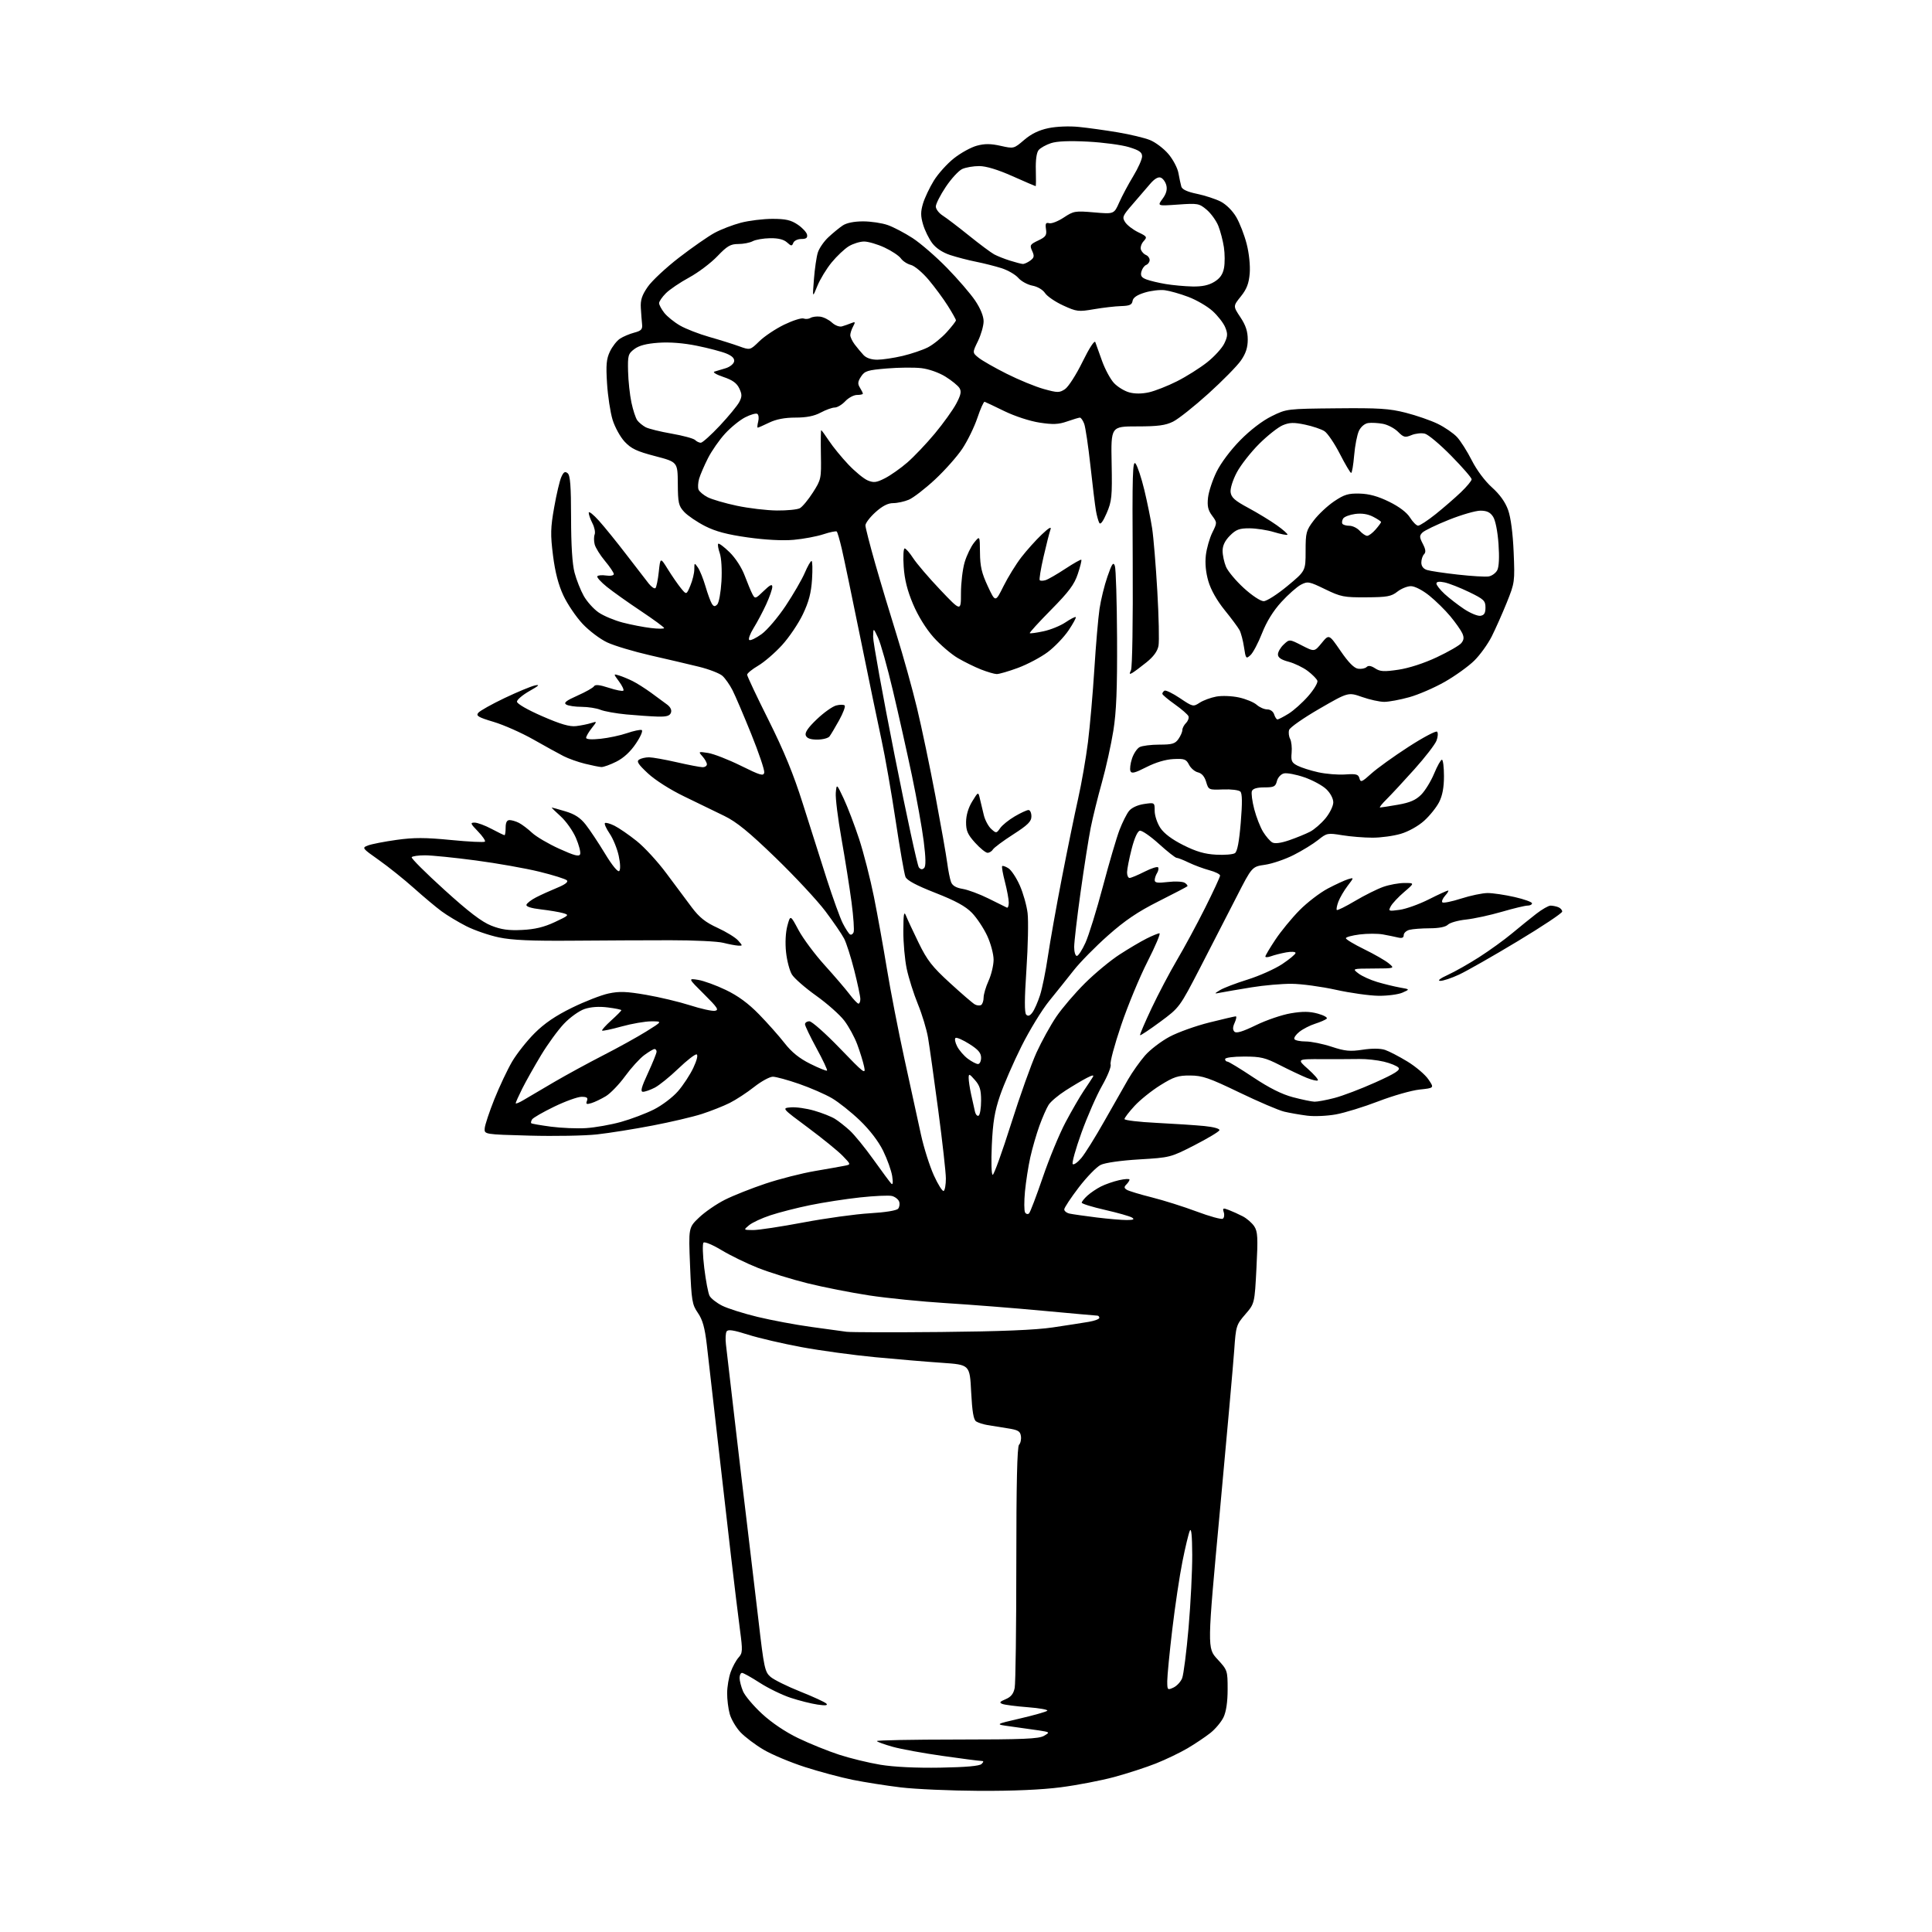 <?xml version="1.0" encoding="UTF-8" standalone="no"?>
<svg 
  version="1.1" 
  xmlns="http://www.w3.org/2000/svg" 
  xmlns:xlink="http://www.w3.org/1999/xlink" 
  xmlns:svg="http://www.w3.org/2000/svg"
  xmlns:rdf="http://www.w3.org/1999/02/22-rdf-syntax-ns#"
  xmlns:cc="http://creativecommons.org/ns#"
  xmlns:dc="http://purl.org/dc/elements/1.1/"
  viewBox="0 0 768 768"
  width="768"
  height="768"
>
<style>svg {background-color: white; }</style>"
<path stroke="none" fill="black" fill-rule="evenodd" d="M389.20,711.89C377.81,711.83 363.77,711.21 358.00,710.51C352.23,709.81 343.68,708.46 339.00,707.52C334.32,706.58 325.77,704.29 319.98,702.43C314.20,700.57 306.77,697.45 303.48,695.50C300.19,693.55 296.07,690.43 294.32,688.57C292.58,686.71 290.67,683.46 290.08,681.34C289.49,679.23 289.03,675.48 289.05,673.00C289.07,670.52 289.70,666.78 290.45,664.68C291.20,662.58 292.61,659.99 293.58,658.91C295.20,657.12 295.25,656.17 294.17,648.04C293.51,643.13 291.89,629.76 290.55,618.31C289.21,606.86 286.75,585.35 285.07,570.50C283.39,555.65 281.54,539.45 280.96,534.50C280.16,527.72 279.29,524.61 277.42,521.90C275.13,518.58 274.88,517.11 274.31,503.14C273.69,487.99 273.69,487.99 277.90,483.98C280.22,481.77 284.82,478.60 288.14,476.93C291.45,475.26 298.73,472.37 304.33,470.50C309.92,468.63 318.77,466.38 324.00,465.49C329.23,464.60 334.58,463.65 335.89,463.38C338.29,462.89 338.29,462.89 334.94,459.43C333.09,457.53 326.90,452.50 321.17,448.24C310.74,440.50 310.74,440.50 314.40,440.19C316.41,440.02 320.58,440.61 323.67,441.51C326.76,442.40 330.45,443.86 331.89,444.75C333.33,445.64 336.00,447.74 337.84,449.43C339.67,451.12 343.91,456.32 347.25,461.00C350.59,465.68 353.76,469.95 354.29,470.50C354.92,471.15 355.05,470.10 354.66,467.52C354.32,465.34 352.70,460.81 351.06,457.46C349.17,453.64 345.72,449.14 341.78,445.36C338.33,442.06 333.33,438.08 330.67,436.53C328.01,434.98 322.16,432.43 317.67,430.87C313.18,429.31 308.47,428.02 307.22,428.01C305.97,428.01 302.62,429.84 299.78,432.08C296.94,434.32 292.57,437.19 290.06,438.44C287.55,439.70 282.57,441.66 279.00,442.82C275.43,443.97 266.58,446.05 259.35,447.43C252.12,448.82 242.22,450.40 237.35,450.94C232.48,451.48 220.40,451.70 210.50,451.43C192.50,450.94 192.50,450.94 192.68,448.51C192.78,447.18 194.51,441.97 196.52,436.94C198.54,431.91 201.70,425.21 203.55,422.04C205.41,418.88 209.43,413.78 212.50,410.72C216.42,406.80 220.84,403.79 227.35,400.60C232.45,398.10 238.99,395.55 241.90,394.93C246.18,394.01 249.01,394.11 256.84,395.46C262.15,396.37 270.01,398.25 274.30,399.62C278.59,401.00 283.03,401.99 284.16,401.81C285.91,401.55 285.25,400.54 279.86,395.19C273.50,388.88 273.50,388.88 277.50,389.51C279.70,389.86 284.66,391.66 288.52,393.52C293.35,395.83 297.48,398.86 301.70,403.19C305.09,406.66 309.66,411.81 311.87,414.64C314.68,418.25 317.72,420.71 322.10,422.89C325.53,424.60 328.52,425.81 328.76,425.58C328.99,425.34 327.12,421.36 324.59,416.72C322.07,412.09 320.00,407.78 320.00,407.15C320.00,406.52 320.79,405.99 321.75,405.98C322.71,405.98 328.17,410.81 333.87,416.73C343.57,426.80 344.20,427.27 343.50,424.00C343.09,422.07 341.87,418.12 340.79,415.22C339.72,412.31 337.39,408.04 335.62,405.72C333.86,403.40 328.83,398.94 324.46,395.82C320.08,392.70 315.74,388.91 314.81,387.40C313.88,385.89 312.83,381.91 312.47,378.54C312.07,374.83 312.28,370.68 312.99,368.02C314.18,363.63 314.18,363.63 317.42,369.71C319.21,373.05 323.87,379.32 327.78,383.64C331.69,387.96 336.15,393.17 337.70,395.21C339.24,397.26 340.84,398.94 341.25,398.96C341.66,398.98 342.00,398.16 342.00,397.13C342.00,396.10 340.91,390.98 339.59,385.75C338.26,380.52 336.45,374.83 335.55,373.11C334.66,371.38 331.31,366.49 328.11,362.23C324.91,357.98 316.01,348.42 308.33,340.99C297.73,330.74 292.83,326.73 287.94,324.35C284.40,322.62 277.23,319.14 272.00,316.61C266.45,313.94 260.45,310.12 257.57,307.44C253.67,303.81 252.93,302.65 254.07,301.94C254.86,301.44 256.62,301.04 258.00,301.04C259.38,301.05 264.32,301.93 269.00,303.00C273.68,304.07 278.29,304.96 279.25,304.97C280.21,304.99 281.00,304.47 281.00,303.83C281.00,303.18 280.21,301.77 279.25,300.68C277.53,298.74 277.58,298.71 281.50,299.32C283.70,299.66 289.55,301.95 294.50,304.39C302.32,308.26 303.54,308.61 303.80,307.07C303.96,306.10 301.63,299.21 298.62,291.76C295.61,284.31 292.26,276.48 291.18,274.36C290.10,272.24 288.30,269.68 287.19,268.67C286.07,267.66 281.86,266.03 277.83,265.04C273.80,264.05 265.10,262.01 258.50,260.51C251.90,259.00 244.19,256.69 241.37,255.37C238.55,254.05 234.14,250.72 231.56,247.96C228.98,245.20 225.56,240.15 223.96,236.72C221.97,232.47 220.67,227.44 219.83,220.82C218.78,212.46 218.84,209.84 220.30,201.64C221.22,196.41 222.50,190.99 223.15,189.58C224.05,187.59 224.61,187.26 225.66,188.13C226.68,188.98 227.00,193.19 227.01,205.87C227.02,216.77 227.50,224.28 228.40,227.66C229.15,230.50 230.80,234.66 232.06,236.90C233.32,239.14 235.96,242.08 237.93,243.44C239.89,244.80 244.20,246.61 247.50,247.47C250.80,248.33 255.86,249.31 258.75,249.65C261.64,250.00 264.00,250.00 264.00,249.66C264.00,249.33 259.84,246.28 254.75,242.88C249.66,239.49 243.58,235.17 241.24,233.28C238.89,231.39 237.19,229.51 237.44,229.09C237.70,228.67 239.28,228.53 240.96,228.78C242.65,229.03 244.00,228.77 244.00,228.21C244.00,227.65 242.42,225.30 240.49,222.99C238.56,220.68 236.72,217.72 236.39,216.40C236.05,215.08 236.05,213.30 236.39,212.44C236.72,211.58 236.31,209.57 235.49,207.99C234.67,206.40 234.01,204.51 234.03,203.80C234.05,203.08 235.87,204.53 238.09,207.00C240.31,209.47 245.23,215.55 249.02,220.50C252.81,225.45 256.81,230.62 257.89,231.99C258.98,233.35 260.18,234.16 260.56,233.77C260.94,233.39 261.54,230.47 261.88,227.29C262.50,221.50 262.50,221.50 265.50,226.32C267.15,228.97 269.48,232.35 270.68,233.82C272.87,236.50 272.87,236.50 274.43,232.78C275.29,230.74 276.00,227.82 276.00,226.31C276.00,223.65 276.05,223.63 277.41,225.57C278.19,226.68 279.55,230.04 280.43,233.04C281.31,236.04 282.45,239.17 282.97,239.99C283.71,241.16 284.18,241.22 285.12,240.28C285.78,239.62 286.53,235.49 286.79,231.11C287.05,226.51 286.77,221.79 286.12,219.91C285.50,218.13 285.23,216.44 285.51,216.15C285.80,215.87 287.83,217.38 290.02,219.52C292.37,221.82 294.85,225.65 296.04,228.84C297.16,231.82 298.55,235.15 299.13,236.24C300.14,238.13 300.34,238.07 303.59,234.91C306.12,232.46 307.00,232.04 307.00,233.28C307.00,234.19 305.91,237.32 304.58,240.22C303.25,243.12 300.99,247.38 299.56,249.68C298.14,251.98 297.37,254.11 297.86,254.41C298.35,254.72 300.55,253.66 302.76,252.06C304.97,250.46 309.27,245.40 312.32,240.82C315.37,236.23 318.78,230.35 319.90,227.74C321.01,225.13 322.23,223.00 322.60,223.00C322.96,223.00 323.05,226.27 322.80,230.26C322.45,235.69 321.53,239.20 319.14,244.21C317.38,247.89 313.65,253.41 310.84,256.48C308.03,259.56 303.77,263.22 301.37,264.63C298.97,266.04 297.00,267.65 297.00,268.21C297.00,268.78 300.83,276.90 305.52,286.27C311.65,298.53 315.46,307.82 319.11,319.40C321.90,328.26 326.18,341.74 328.63,349.37C331.08,356.99 333.95,364.95 335.03,367.05C336.10,369.15 337.38,371.12 337.88,371.43C338.38,371.74 339.03,371.35 339.33,370.57C339.63,369.80 339.26,364.43 338.50,358.66C337.74,352.88 335.94,341.54 334.51,333.45C333.07,325.36 332.05,317.11 332.24,315.12C332.58,311.50 332.58,311.50 335.40,317.50C336.95,320.80 339.70,328.00 341.51,333.50C343.31,339.00 345.96,349.35 347.40,356.50C348.83,363.65 351.14,376.48 352.54,385.00C353.93,393.52 357.08,409.73 359.54,421.00C361.99,432.27 364.94,445.77 366.09,451.00C367.23,456.23 369.55,463.53 371.22,467.22C372.90,470.92 374.66,473.71 375.14,473.42C375.61,473.12 376.00,470.91 376.00,468.50C376.00,466.09 374.63,453.86 372.96,441.31C371.30,428.77 369.47,415.80 368.91,412.50C368.35,409.20 366.53,403.19 364.87,399.14C363.21,395.09 361.22,388.79 360.44,385.14C359.67,381.49 359.06,374.68 359.09,370.00C359.12,363.29 359.35,362.03 360.14,364.00C360.69,365.38 362.95,370.22 365.17,374.78C368.57,381.74 370.53,384.27 377.60,390.73C382.21,394.96 386.67,398.80 387.50,399.26C388.33,399.73 389.46,399.83 390.01,399.50C390.55,399.16 391.00,397.83 391.00,396.55C391.00,395.27 391.89,392.26 392.98,389.86C394.07,387.46 394.96,383.70 394.97,381.50C394.97,379.29 393.84,375.03 392.43,372.00C391.03,368.98 388.30,364.87 386.36,362.87C383.79,360.23 379.83,358.07 371.80,354.92C364.18,351.93 360.51,349.97 359.93,348.55C359.46,347.42 357.71,337.36 356.03,326.20C354.35,315.03 351.83,300.63 350.43,294.20C349.03,287.76 345.23,269.45 342.00,253.50C338.76,237.55 335.44,221.64 334.62,218.15C333.80,214.65 332.90,211.57 332.63,211.30C332.35,211.02 329.96,211.51 327.31,212.38C324.67,213.25 319.35,214.25 315.50,214.59C311.13,214.98 304.28,214.62 297.29,213.64C289.10,212.49 284.52,211.28 280.29,209.14C277.11,207.52 273.38,204.99 272.00,203.52C269.75,201.10 269.49,199.98 269.44,192.25C269.37,183.66 269.37,183.66 260.44,181.32C253.15,179.42 250.91,178.36 248.31,175.58C246.56,173.70 244.40,169.77 243.50,166.83C242.61,163.90 241.62,157.42 241.31,152.44C240.84,145.08 241.05,142.69 242.45,139.75C243.40,137.75 245.20,135.44 246.46,134.62C247.71,133.80 250.26,132.72 252.12,132.23C254.90,131.50 255.45,130.91 255.24,128.92C255.10,127.59 254.87,124.66 254.74,122.41C254.55,119.26 255.18,117.35 257.50,114.00C259.15,111.62 264.75,106.39 269.94,102.39C275.13,98.39 281.46,93.98 284.01,92.59C286.56,91.20 291.30,89.38 294.53,88.53C297.77,87.69 303.41,87.00 307.06,87.00C312.32,87.00 314.41,87.47 317.10,89.29C318.96,90.54 320.63,92.34 320.82,93.29C321.06,94.55 320.46,95.00 318.54,95.00C317.11,95.00 315.67,95.69 315.35,96.54C314.82,97.90 314.53,97.88 312.84,96.35C311.55,95.19 309.35,94.64 306.12,94.69C303.47,94.73 300.37,95.27 299.22,95.88C298.07,96.50 295.48,97.00 293.47,97.00C290.39,97.00 289.06,97.78 285.15,101.87C282.59,104.55 277.55,108.35 273.95,110.31C270.34,112.27 266.18,115.09 264.70,116.57C263.21,118.06 262.00,119.83 262.00,120.50C262.00,121.18 262.93,122.92 264.07,124.37C265.21,125.82 268.03,128.09 270.32,129.41C272.62,130.74 277.88,132.78 282.00,133.95C286.12,135.12 291.45,136.79 293.84,137.66C298.18,139.23 298.18,139.23 301.85,135.65C303.87,133.67 308.32,130.71 311.73,129.05C315.15,127.40 318.61,126.30 319.42,126.61C320.24,126.92 321.49,126.81 322.20,126.37C322.92,125.93 324.62,125.70 326.00,125.87C327.38,126.04 329.49,127.10 330.70,128.22C331.95,129.37 333.68,130.03 334.70,129.74C335.69,129.46 337.34,128.88 338.37,128.46C340.01,127.79 340.10,127.95 339.12,129.78C338.50,130.93 338.00,132.48 338.00,133.23C338.00,133.98 338.79,135.64 339.75,136.92C340.71,138.19 342.29,140.08 343.25,141.12C344.37,142.32 346.35,142.99 348.75,142.99C350.81,142.98 355.33,142.30 358.78,141.49C362.24,140.67 366.77,139.14 368.85,138.08C370.93,137.01 374.29,134.31 376.32,132.07C378.34,129.83 380.00,127.70 380.00,127.33C380.00,126.97 378.56,124.39 376.79,121.59C375.03,118.79 371.59,114.13 369.16,111.24C366.72,108.34 363.55,105.68 362.12,105.32C360.68,104.97 358.88,103.80 358.12,102.73C357.36,101.66 354.43,99.71 351.62,98.40C348.80,97.09 345.15,96.02 343.50,96.01C341.85,96.01 339.11,96.86 337.41,97.89C335.71,98.93 332.63,101.83 330.58,104.34C328.53,106.84 325.97,111.05 324.90,113.70C322.96,118.50 322.96,118.50 323.55,111.00C323.87,106.88 324.56,102.12 325.09,100.43C325.61,98.74 327.49,95.99 329.27,94.33C331.05,92.66 333.61,90.56 334.97,89.65C336.54,88.60 339.51,88.00 343.10,88.00C346.21,88.00 350.62,88.66 352.90,89.47C355.19,90.27 359.63,92.61 362.78,94.65C365.93,96.70 372.05,102.00 376.39,106.44C380.72,110.87 385.79,116.74 387.64,119.49C389.73,122.60 391.00,125.69 391.00,127.71C391.00,129.49 389.99,133.03 388.76,135.57C386.51,140.19 386.51,140.19 389.01,142.21C390.38,143.32 395.41,146.19 400.19,148.59C404.96,150.99 411.58,153.71 414.88,154.63C420.40,156.16 421.10,156.17 423.33,154.71C424.68,153.82 427.79,148.98 430.32,143.82C433.03,138.30 435.10,135.13 435.41,136.02C435.70,136.83 436.90,140.20 438.09,143.50C439.28,146.80 441.40,150.74 442.82,152.26C444.23,153.77 446.95,155.44 448.86,155.97C451.10,156.59 453.90,156.58 456.73,155.95C459.14,155.41 464.15,153.44 467.86,151.57C471.56,149.71 476.95,146.31 479.84,144.03C482.73,141.75 485.81,138.37 486.69,136.51C488.05,133.67 488.10,132.66 487.03,130.08C486.34,128.40 484.08,125.50 482.01,123.63C479.95,121.77 475.62,119.24 472.38,118.02C469.15,116.79 464.93,115.60 463.00,115.36C461.07,115.12 457.48,115.55 455.00,116.32C451.95,117.26 450.41,118.33 450.21,119.63C449.98,121.15 449.04,121.57 445.71,121.67C443.39,121.73 438.54,122.29 434.91,122.91C428.69,123.98 428.01,123.90 422.63,121.43C419.49,119.99 416.25,117.78 415.42,116.51C414.53,115.17 412.44,113.93 410.40,113.55C408.47,113.18 405.94,111.80 404.79,110.47C403.63,109.14 400.62,107.40 398.09,106.60C395.57,105.80 391.02,104.65 388.00,104.05C384.98,103.45 380.36,102.25 377.74,101.39C374.71,100.40 372.10,98.68 370.58,96.67C369.27,94.92 367.63,91.59 366.94,89.25C365.94,85.87 365.94,84.16 366.91,80.90C367.59,78.65 369.52,74.56 371.21,71.82C372.90,69.07 376.49,65.08 379.20,62.94C381.91,60.79 386.01,58.54 388.31,57.92C391.44,57.07 393.80,57.09 397.75,57.97C403.01,59.15 403.01,59.14 407.13,55.62C409.96,53.20 412.99,51.73 416.77,50.94C419.99,50.27 425.04,50.07 428.89,50.46C432.53,50.82 439.48,51.79 444.35,52.61C449.22,53.43 454.97,54.80 457.12,55.67C459.28,56.53 462.57,59.01 464.42,61.18C466.28,63.35 468.10,66.79 468.45,68.81C468.81,70.84 469.33,73.26 469.60,74.19C469.93,75.31 472.00,76.27 475.80,77.05C478.93,77.70 483.17,79.08 485.21,80.11C487.40,81.23 489.93,83.74 491.42,86.27C492.80,88.62 494.67,93.44 495.57,96.97C496.54,100.74 497.03,105.58 496.78,108.69C496.44,112.72 495.59,114.93 493.24,117.85C490.15,121.70 490.15,121.70 493.07,126.10C495.20,129.30 495.99,131.71 496.00,134.95C496.00,138.16 495.25,140.48 493.28,143.32C491.79,145.47 485.97,151.39 480.35,156.47C474.73,161.55 468.42,166.56 466.32,167.60C463.30,169.10 460.30,169.50 452.05,169.50C441.61,169.50 441.61,169.50 441.89,184.13C442.14,197.42 441.96,199.23 439.92,203.97C438.45,207.38 437.43,208.71 436.97,207.84C436.58,207.10 435.98,204.93 435.65,203.00C435.31,201.07 434.33,193.06 433.47,185.20C432.61,177.33 431.49,169.79 430.98,168.45C430.47,167.10 429.70,166.01 429.27,166.01C428.85,166.02 426.57,166.70 424.20,167.53C420.74,168.73 418.60,168.82 413.20,167.99C409.37,167.40 403.40,165.45 399.27,163.44C395.30,161.50 391.75,159.82 391.40,159.71C391.04,159.59 389.75,162.47 388.53,166.10C387.31,169.73 384.62,175.24 382.56,178.34C380.50,181.44 375.60,186.97 371.66,190.63C367.72,194.29 363.05,197.89 361.28,198.64C359.51,199.39 356.70,200.00 355.03,200.00C352.96,200.00 350.75,201.14 348.00,203.62C345.80,205.61 344.01,207.97 344.02,208.87C344.04,209.76 345.78,216.57 347.90,224.00C350.02,231.43 353.87,244.25 356.46,252.50C359.04,260.75 362.68,273.80 364.53,281.50C366.38,289.20 369.68,304.95 371.86,316.50C374.03,328.05 376.14,339.98 376.53,343.00C376.93,346.02 377.61,349.45 378.05,350.61C378.59,352.06 380.05,352.92 382.67,353.35C384.78,353.69 389.43,355.42 393.00,357.20C396.57,358.97 399.84,360.59 400.25,360.79C400.66,361.00 401.00,360.10 401.00,358.79C401.00,357.49 400.31,353.79 399.48,350.57C398.64,347.35 398.14,344.52 398.38,344.29C398.61,344.05 399.73,344.44 400.86,345.15C401.99,345.85 404.03,348.92 405.38,351.97C406.73,355.01 408.13,359.98 408.49,363.00C408.85,366.02 408.64,376.10 408.02,385.40C407.23,397.19 407.21,402.61 407.94,403.34C408.68,404.08 409.42,403.81 410.42,402.45C411.21,401.38 412.56,398.31 413.42,395.64C414.29,392.97 415.70,385.99 416.56,380.14C417.43,374.29 419.92,360.27 422.11,349.00C424.30,337.73 427.20,323.57 428.56,317.54C429.92,311.51 431.68,301.39 432.48,295.04C433.27,288.69 434.42,275.62 435.02,266.00C435.62,256.38 436.55,245.57 437.08,242.00C437.61,238.43 439.02,232.66 440.23,229.19C442.01,224.05 442.55,223.26 443.17,224.93C443.59,226.06 443.98,239.02 444.05,253.74C444.14,273.90 443.78,282.96 442.57,290.50C441.69,296.00 439.65,305.23 438.03,311.00C436.41,316.77 434.41,324.88 433.58,329.00C432.76,333.12 430.94,344.69 429.54,354.71C428.14,364.72 427.00,374.51 427.00,376.46C427.00,378.41 427.47,380.00 428.06,380.00C428.64,380.00 430.18,377.64 431.49,374.75C432.80,371.86 435.92,361.81 438.41,352.41C440.90,343.01 443.88,332.89 445.02,329.91C446.16,326.94 447.86,323.54 448.80,322.37C449.82,321.09 452.19,320.00 454.75,319.61C459.00,318.98 459.00,318.98 459.00,322.34C459.00,324.19 460.01,327.23 461.25,329.10C462.72,331.32 465.90,333.71 470.40,335.96C475.50,338.52 478.89,339.51 483.40,339.75C486.75,339.94 490.13,339.66 490.90,339.14C491.85,338.50 492.59,334.62 493.22,326.97C493.87,319.10 493.82,315.42 493.06,314.66C492.47,314.07 489.38,313.68 486.20,313.81C480.48,314.03 480.41,314.00 479.46,310.80C478.83,308.68 477.71,307.38 476.22,307.03C474.96,306.74 473.36,305.38 472.66,304.00C471.53,301.78 470.83,301.53 466.44,301.74C463.33,301.90 459.36,303.08 455.70,304.95C451.08,307.30 449.79,307.62 449.36,306.49C449.06,305.72 449.34,303.49 449.99,301.53C450.63,299.58 451.99,297.54 453.01,296.99C454.03,296.45 457.57,296.00 460.88,296.00C465.95,296.00 467.13,295.65 468.44,293.78C469.30,292.56 470.00,290.95 470.00,290.21C470.00,289.46 470.66,288.20 471.46,287.40C472.26,286.60 472.70,285.39 472.44,284.72C472.18,284.05 469.74,281.93 467.03,280.00C464.31,278.07 462.07,276.19 462.05,275.81C462.02,275.43 462.41,274.87 462.90,274.56C463.40,274.25 466.16,275.59 469.04,277.53C474.15,280.97 474.33,281.01 476.87,279.35C478.30,278.41 481.28,277.31 483.49,276.90C485.73,276.49 489.70,276.64 492.50,277.25C495.25,277.85 498.43,279.16 499.56,280.17C500.70,281.18 502.58,282.00 503.75,282.00C504.99,282.00 506.13,282.83 506.50,284.00C506.85,285.10 507.44,286.00 507.82,285.99C508.19,285.99 510.15,284.98 512.17,283.74C514.19,282.51 517.72,279.35 520.02,276.73C522.32,274.11 523.96,271.35 523.67,270.59C523.38,269.83 521.65,268.08 519.82,266.70C517.99,265.32 514.59,263.68 512.25,263.05C509.26,262.26 508.00,261.39 508.00,260.14C508.00,259.15 509.03,257.38 510.29,256.20C512.57,254.05 512.57,254.05 517.54,256.59C522.50,259.13 522.50,259.13 525.40,255.60C528.30,252.06 528.30,252.06 532.91,258.78C536.04,263.35 538.27,265.61 539.87,265.83C541.17,266.02 542.69,265.71 543.25,265.15C543.94,264.46 545.03,264.63 546.64,265.68C548.63,266.98 550.14,267.07 555.90,266.22C560.07,265.60 566.09,263.65 571.14,261.27C575.74,259.11 580.13,256.58 580.90,255.64C581.93,254.39 582.03,253.36 581.28,251.72C580.72,250.50 578.59,247.47 576.54,245.00C574.49,242.53 570.72,238.82 568.16,236.76C565.47,234.60 562.40,233.02 560.88,233.01C559.45,233.00 557.01,233.99 555.48,235.19C553.06,237.10 551.41,237.40 543.09,237.44C534.23,237.50 532.98,237.25 526.75,234.22C520.41,231.14 519.84,231.03 517.15,232.42C515.58,233.24 512.08,236.33 509.37,239.29C506.14,242.82 503.49,247.10 501.68,251.72C500.16,255.60 498.09,259.52 497.08,260.43C495.32,262.02 495.21,261.87 494.52,257.30C494.13,254.66 493.32,251.60 492.74,250.50C492.15,249.40 489.48,245.80 486.80,242.50C483.76,238.74 481.34,234.47 480.35,231.08C479.32,227.56 478.97,223.92 479.35,220.68C479.68,217.94 480.83,213.91 481.91,211.72C483.87,207.75 483.87,207.75 481.80,204.94C480.20,202.78 479.84,201.15 480.21,197.81C480.48,195.43 482.00,190.81 483.60,187.55C485.29,184.08 489.21,178.85 493.02,174.99C497.02,170.93 501.84,167.24 505.52,165.44C511.47,162.51 511.59,162.50 531.31,162.31C548.13,162.14 552.29,162.41 558.81,164.07C563.04,165.15 568.76,167.13 571.53,168.48C574.30,169.83 577.73,172.19 579.17,173.72C580.60,175.25 583.25,179.43 585.06,183.00C587.00,186.85 590.27,191.23 593.07,193.74C596.21,196.56 598.38,199.59 599.50,202.74C600.57,205.73 601.38,211.95 601.70,219.50C602.19,231.24 602.13,231.67 598.98,239.50C597.20,243.90 594.51,249.97 592.98,253.00C591.46,256.02 588.35,260.34 586.06,262.60C583.78,264.85 578.53,268.63 574.39,271.00C570.24,273.37 563.86,276.14 560.20,277.15C556.54,278.17 552.06,279.00 550.25,279.00C548.43,279.00 544.47,278.13 541.44,277.06C535.93,275.13 535.93,275.13 524.47,281.75C518.17,285.39 512.76,289.17 512.45,290.15C512.14,291.13 512.32,292.73 512.84,293.71C513.36,294.70 513.63,297.19 513.44,299.25C513.14,302.48 513.47,303.19 515.80,304.38C517.28,305.14 520.99,306.32 524.03,306.99C527.08,307.67 531.89,308.06 534.73,307.86C539.15,307.55 539.97,307.78 540.40,309.41C540.84,311.12 541.36,310.91 545.11,307.52C547.42,305.43 554.07,300.65 559.89,296.89C565.70,293.13 570.82,290.42 571.26,290.86C571.71,291.31 571.61,292.91 571.03,294.42C570.46,295.92 566.50,301.05 562.24,305.80C557.99,310.55 553.01,315.91 551.18,317.72C549.35,319.52 548.19,321.00 548.60,321.00C549.00,321.00 552.20,320.50 555.70,319.89C560.46,319.06 562.78,318.06 564.92,315.92C566.50,314.35 568.81,310.57 570.08,307.53C571.34,304.49 572.74,302.00 573.18,302.00C573.63,302.00 574.00,304.94 574.00,308.54C574.00,313.02 573.39,316.27 572.07,318.86C571.01,320.94 568.34,324.27 566.13,326.26C563.81,328.36 559.91,330.54 556.88,331.44C554.00,332.30 548.91,333.00 545.57,332.99C542.23,332.99 536.81,332.55 533.52,332.01C527.76,331.07 527.42,331.13 523.98,333.90C522.02,335.47 517.63,338.17 514.22,339.89C510.82,341.61 505.71,343.35 502.86,343.76C497.69,344.50 497.69,344.50 491.56,356.50C488.19,363.10 481.71,375.70 477.17,384.50C468.89,400.50 468.89,400.50 461.21,406.18C456.98,409.30 453.37,411.70 453.19,411.52C453.01,411.34 455.06,406.54 457.74,400.85C460.43,395.16 464.98,386.51 467.86,381.63C470.74,376.76 475.78,367.43 479.05,360.90C482.32,354.37 485.00,348.59 485.00,348.05C485.00,347.52 483.09,346.56 480.75,345.94C478.41,345.31 474.73,343.94 472.56,342.90C470.40,341.85 468.22,341.00 467.72,341.00C467.22,341.00 464.06,338.51 460.70,335.47C457.34,332.42 453.92,330.06 453.11,330.22C452.19,330.39 450.94,333.17 449.84,337.50C448.85,341.35 448.04,345.51 448.02,346.75C448.01,347.99 448.46,349.00 449.03,349.00C449.60,349.00 452.28,347.88 454.98,346.51C457.68,345.14 460.11,344.37 460.38,344.81C460.65,345.24 460.45,346.25 459.95,347.05C459.44,347.85 459.02,349.11 459.02,349.87C459.00,350.93 460.17,351.09 464.25,350.61C467.14,350.26 470.16,350.41 470.97,350.94C471.78,351.46 472.23,352.09 471.97,352.33C471.71,352.57 466.55,355.26 460.50,358.31C452.31,362.43 447.19,365.89 440.46,371.86C435.49,376.26 429.37,382.48 426.85,385.68C424.33,388.88 419.93,394.38 417.07,397.90C414.20,401.42 409.25,409.52 406.06,415.90C402.87,422.28 399.03,431.10 397.53,435.50C395.39,441.76 394.68,446.06 394.26,455.25C393.96,461.89 394.11,467.00 394.62,467.00C395.11,467.00 398.40,457.89 401.92,446.75C405.44,435.61 410.00,422.85 412.04,418.38C414.08,413.92 417.62,407.50 419.92,404.12C422.21,400.75 427.33,394.76 431.29,390.83C435.26,386.89 441.43,381.78 445.00,379.47C448.57,377.15 453.39,374.30 455.71,373.13C458.03,371.96 460.36,371.00 460.90,371.00C461.44,371.00 459.30,376.06 456.15,382.25C453.00,388.44 448.28,399.83 445.67,407.56C443.05,415.29 441.17,422.29 441.49,423.12C441.81,423.94 440.29,427.74 438.11,431.56C435.93,435.38 432.24,443.79 429.91,450.25C427.58,456.72 426.01,462.34 426.43,462.75C426.85,463.16 428.39,462.07 429.85,460.33C431.31,458.59 435.38,452.06 438.90,445.83C442.42,439.60 446.69,432.09 448.40,429.14C450.10,426.19 453.16,421.88 455.18,419.56C457.20,417.25 461.59,413.90 464.94,412.11C468.28,410.33 475.40,407.78 480.76,406.45C486.12,405.11 490.83,404.02 491.23,404.01C491.63,404.01 491.44,405.14 490.81,406.53C490.00,408.31 489.97,409.37 490.71,410.11C491.46,410.86 493.99,410.09 499.27,407.52C503.39,405.51 509.63,403.38 513.13,402.80C517.88,402.00 520.62,402.04 523.88,402.94C526.28,403.60 527.86,404.51 527.38,404.95C526.89,405.40 524.84,406.29 522.81,406.94C520.78,407.58 517.97,409.02 516.55,410.14C515.14,411.25 514.24,412.57 514.55,413.08C514.86,413.59 516.88,414.00 519.04,414.00C521.19,414.00 525.83,414.94 529.33,416.09C534.67,417.85 536.66,418.04 541.67,417.28C545.41,416.71 548.73,416.74 550.57,417.35C552.18,417.89 556.20,419.98 559.50,421.99C562.80,424.01 566.55,427.19 567.82,429.08C570.15,432.50 570.15,432.50 564.32,433.11C561.12,433.45 553.75,435.55 547.95,437.78C542.15,440.01 534.54,442.36 531.05,442.99C527.55,443.63 522.40,443.85 519.59,443.49C516.79,443.13 512.70,442.42 510.50,441.90C508.30,441.38 500.26,437.94 492.63,434.26C480.65,428.48 477.98,427.56 473.13,427.53C468.29,427.50 466.62,428.05 461.24,431.40C457.80,433.54 453.19,437.24 450.99,439.63C448.80,442.01 447.00,444.36 447.00,444.84C447.00,445.33 452.74,446.02 459.75,446.36C466.76,446.71 475.33,447.28 478.79,447.62C482.48,447.99 484.94,448.68 484.74,449.29C484.54,449.87 480.08,452.54 474.82,455.24C465.34,460.10 465.13,460.15 452.87,460.88C445.60,461.31 439.28,462.21 437.54,463.06C435.91,463.85 432.00,467.88 428.84,472.00C425.69,476.12 423.09,480.05 423.06,480.73C423.03,481.41 424.01,482.18 425.25,482.44C426.49,482.70 431.28,483.38 435.91,483.96C440.53,484.53 445.93,484.99 447.91,484.98C450.57,484.97 451.11,484.72 450.00,484.01C449.18,483.49 444.34,482.11 439.25,480.95C434.16,479.79 430.00,478.50 430.00,478.09C430.00,477.68 431.01,476.42 432.25,475.29C433.49,474.16 435.92,472.52 437.64,471.65C439.37,470.77 442.64,469.64 444.89,469.13C447.15,468.63 449.00,468.52 449.00,468.91C449.00,469.29 448.44,470.16 447.76,470.84C446.77,471.83 446.81,472.26 447.94,472.97C448.73,473.45 453.21,474.81 457.89,475.98C462.58,477.16 470.60,479.69 475.72,481.61C480.84,483.53 485.50,484.81 486.06,484.46C486.62,484.12 486.81,482.97 486.47,481.91C485.93,480.21 486.16,480.11 488.44,480.98C489.86,481.52 492.36,482.65 494.00,483.50C495.64,484.35 497.70,486.14 498.59,487.49C499.96,489.59 500.09,491.95 499.46,504.06C498.73,518.19 498.73,518.19 495.02,522.47C491.44,526.62 491.29,527.09 490.63,536.63C490.25,542.06 487.68,570.94 484.91,600.82C479.87,655.13 479.87,655.13 483.93,659.54C487.95,663.90 488.00,664.05 488.00,671.58C488.00,676.53 487.43,680.39 486.38,682.61C485.49,684.48 483.13,687.31 481.13,688.89C479.13,690.47 475.05,693.21 472.06,694.97C469.07,696.73 463.41,699.45 459.48,701.01C455.55,702.57 448.10,704.99 442.92,706.39C437.74,707.79 428.19,709.63 421.70,710.47C414.07,711.46 402.59,711.96 389.20,711.89zM373.74,702.67C383.99,702.49 389.38,702.02 390.19,701.21C391.14,700.26 391.08,700.00 389.95,699.98C389.15,699.98 382.25,699.08 374.60,697.99C366.96,696.91 358.06,695.28 354.83,694.37C351.59,693.46 348.78,692.45 348.57,692.11C348.36,691.77 362.66,691.50 380.35,691.49C406.76,691.48 412.95,691.22 415.00,690.02C417.48,688.57 417.46,688.55 412.50,687.80C409.75,687.39 404.80,686.69 401.50,686.25C395.50,685.44 395.50,685.44 405.50,683.12C411.00,681.84 415.86,680.46 416.30,680.05C416.74,679.64 413.29,679.01 408.63,678.65C403.98,678.29 399.41,677.71 398.48,677.35C397.12,676.83 397.36,676.47 399.75,675.46C401.87,674.57 402.89,673.31 403.35,670.99C403.71,669.21 404.00,646.97 404.00,621.58C404.00,589.72 404.34,575.06 405.08,574.32C405.68,573.72 406.02,572.18 405.83,570.88C405.55,568.91 404.71,568.42 400.50,567.77C397.75,567.35 394.15,566.77 392.50,566.48C390.85,566.20 388.85,565.56 388.05,565.05C387.00,564.39 386.46,561.21 386.05,553.32C385.50,542.50 385.50,542.50 374.50,541.74C368.45,541.33 356.46,540.32 347.85,539.50C339.24,538.68 326.10,536.89 318.65,535.51C311.20,534.13 301.60,531.90 297.33,530.54C291.56,528.71 289.38,528.38 288.84,529.27C288.43,529.92 288.31,532.27 288.58,534.48C288.84,536.69 290.38,549.98 292.01,564.00C293.63,578.02 295.89,597.15 297.04,606.50C298.18,615.85 300.18,632.72 301.49,643.99C303.69,663.01 304.03,664.63 306.31,666.59C307.65,667.74 312.97,670.37 318.13,672.43C323.28,674.48 327.95,676.63 328.50,677.21C329.19,677.94 328.12,678.06 325.00,677.60C322.52,677.24 317.71,676.03 314.31,674.91C310.90,673.79 305.38,671.10 302.03,668.94C298.67,666.77 295.50,665.00 294.97,665.00C294.43,665.00 294.00,665.91 294.00,667.03C294.00,668.15 294.61,670.51 295.35,672.28C296.08,674.05 299.48,678.09 302.90,681.25C306.76,684.82 312.21,688.49 317.30,690.94C321.81,693.11 329.10,696.07 333.50,697.50C337.90,698.94 345.32,700.75 350.00,701.52C355.34,702.40 364.16,702.83 373.74,702.67zM466.43,670.85C467.77,670.24 469.34,668.56 469.92,667.12C470.49,665.68 471.65,656.62 472.48,647.00C473.31,637.38 473.96,624.33 473.93,618.00C473.89,610.39 473.56,607.18 472.97,608.50C472.48,609.60 471.16,615.10 470.04,620.72C468.91,626.34 467.09,638.49 466.00,647.72C464.90,656.95 464.01,666.18 464.00,668.23C464.00,671.82 464.09,671.92 466.43,670.85zM374.00,529.49C397.83,529.26 411.59,528.70 418.50,527.67C424.00,526.85 430.41,525.86 432.75,525.46C435.09,525.07 437.00,524.35 437.00,523.87C437.00,523.39 436.66,523.00 436.25,522.99C435.84,522.99 426.05,522.11 414.50,521.04C402.95,519.96 385.62,518.60 376.00,518.01C366.38,517.41 352.65,516.04 345.50,514.95C338.35,513.86 327.32,511.69 321.00,510.12C314.68,508.55 305.82,505.80 301.33,504.02C296.83,502.24 290.31,499.06 286.83,496.96C283.35,494.86 280.12,493.51 279.66,493.96C279.20,494.41 279.33,498.94 279.95,504.02C280.57,509.11 281.52,514.11 282.07,515.13C282.62,516.16 284.84,517.90 287.02,519.01C289.19,520.12 295.53,522.13 301.11,523.48C306.70,524.83 316.27,526.62 322.38,527.46C328.50,528.30 334.85,529.17 336.50,529.40C338.15,529.63 355.02,529.67 374.00,529.49zM299.32,488.97C301.42,488.99 310.42,487.63 319.32,485.95C328.22,484.27 340.11,482.63 345.75,482.30C351.92,481.94 356.41,481.21 357.02,480.48C357.58,479.80 357.75,478.52 357.41,477.62C357.06,476.72 355.78,475.73 354.55,475.42C353.33,475.12 347.64,475.37 341.91,475.99C336.19,476.61 327.23,477.99 322.00,479.07C316.77,480.14 309.70,481.95 306.27,483.09C302.84,484.22 299.01,486.00 297.77,487.04C295.50,488.93 295.50,488.93 299.32,488.97zM409.07,482.33C409.54,481.86 411.99,475.41 414.53,467.99C417.06,460.57 421.12,450.75 423.55,446.17C425.97,441.60 429.23,435.97 430.77,433.67C432.32,431.38 433.95,428.90 434.40,428.17C434.98,427.22 434.29,427.32 432.00,428.50C430.23,429.41 426.43,431.67 423.56,433.51C420.68,435.35 417.66,437.90 416.85,439.18C416.03,440.45 414.39,444.20 413.19,447.50C412.00,450.80 410.37,456.43 409.57,460.00C408.77,463.57 407.82,469.72 407.44,473.65C407.07,477.59 407.09,481.34 407.49,481.99C407.90,482.64 408.61,482.79 409.07,482.33zM233.00,448.44C236.57,448.21 242.80,447.11 246.83,445.99C250.86,444.87 256.77,442.63 259.96,441.02C263.16,439.41 267.45,436.16 269.50,433.79C271.56,431.43 274.30,427.25 275.60,424.50C277.01,421.53 277.54,419.36 276.92,419.15C276.35,418.95 273.10,421.47 269.69,424.74C266.28,428.02 262.05,431.44 260.30,432.35C258.54,433.26 256.43,434.00 255.61,434.00C254.48,434.00 254.93,432.26 257.57,426.57C259.45,422.48 261.00,418.65 261.00,418.07C261.00,417.48 260.64,417.00 260.19,417.00C259.75,417.00 257.91,418.09 256.11,419.42C254.30,420.75 250.88,424.52 248.50,427.79C246.12,431.06 242.67,434.64 240.84,435.75C239.00,436.86 236.42,438.10 235.10,438.50C233.14,439.10 232.81,438.93 233.32,437.62C233.80,436.37 233.31,436.00 231.17,436.00C229.64,436.00 224.76,437.76 220.31,439.91C215.87,442.06 211.91,444.34 211.52,444.97C211.12,445.61 210.97,446.30 211.17,446.50C211.37,446.71 214.90,447.32 219.02,447.87C223.13,448.41 229.43,448.67 233.00,448.44zM389.03,443.48C389.56,443.15 390.00,440.46 390.00,437.50C390.00,433.20 389.50,431.55 387.53,429.31C385.33,426.80 385.06,426.72 385.06,428.50C385.05,429.60 385.49,432.52 386.03,435.00C386.57,437.48 387.25,440.53 387.54,441.79C387.82,443.05 388.50,443.81 389.03,443.48zM208.25,437.21C210.04,436.14 215.49,432.93 220.36,430.08C225.23,427.24 234.01,422.46 239.86,419.46C245.71,416.47 253.39,412.21 256.93,410.01C263.36,406.00 263.36,406.00 258.91,406.00C256.46,406.00 251.15,406.92 247.10,408.04C243.06,409.16 239.57,409.90 239.35,409.68C239.13,409.46 240.76,407.64 242.97,405.64C245.19,403.64 247.00,401.81 247.00,401.57C247.00,401.34 244.57,400.84 241.60,400.47C238.11,400.03 234.85,400.25 232.35,401.10C230.23,401.81 226.56,404.44 224.19,406.95C221.81,409.45 217.70,415.10 215.05,419.50C212.40,423.90 209.05,429.85 207.61,432.72C206.18,435.59 205.00,438.21 205.00,438.55C205.00,438.89 206.46,438.29 208.25,437.21zM522.54,437.94C523.66,437.97 527.23,437.31 530.48,436.46C533.72,435.62 541.01,432.85 546.68,430.30C554.54,426.77 556.73,425.38 555.94,424.43C555.37,423.74 552.75,422.66 550.12,422.03C547.49,421.40 543.12,420.92 540.42,420.97C537.71,421.02 531.00,421.04 525.50,421.02C515.50,420.99 515.50,420.99 519.96,424.95C522.41,427.13 524.17,429.16 523.86,429.47C523.56,429.78 521.55,429.31 519.40,428.44C517.26,427.56 512.49,425.31 508.80,423.42C502.92,420.42 501.18,420.00 494.55,420.00C490.18,420.00 487.00,420.42 487.00,421.00C487.00,421.55 487.40,422.00 487.90,422.00C488.39,422.00 493.00,424.80 498.15,428.23C504.55,432.49 509.55,435.00 514.00,436.17C517.58,437.11 521.42,437.91 522.54,437.94zM388.75,422.97C389.44,422.99 390.00,421.87 390.00,420.48C390.00,418.57 388.88,417.24 385.35,415.01C382.80,413.39 380.32,412.30 379.86,412.59C379.39,412.88 379.67,414.39 380.48,415.95C381.28,417.51 383.19,419.72 384.72,420.86C386.25,422.00 388.06,422.95 388.75,422.97zM548.00,395.84C544.42,395.80 536.77,394.73 531.00,393.45C525.23,392.18 517.35,391.11 513.50,391.08C509.65,391.04 502.45,391.67 497.50,392.48C492.55,393.29 487.15,394.21 485.50,394.53C482.50,395.11 482.50,395.11 485.00,393.57C486.38,392.72 491.30,390.84 495.95,389.39C500.59,387.94 506.78,385.17 509.70,383.24C512.61,381.30 515.00,379.31 515.00,378.81C515.00,378.31 513.32,378.22 511.25,378.59C509.19,378.97 506.49,379.66 505.25,380.12C504.01,380.57 503.00,380.62 503.00,380.23C503.00,379.83 504.80,376.80 507.00,373.50C509.19,370.20 513.50,364.96 516.56,361.85C519.63,358.74 524.70,354.86 527.82,353.21C530.95,351.57 534.57,349.90 535.88,349.50C538.27,348.78 538.27,348.78 535.70,352.14C534.29,353.99 532.64,356.81 532.04,358.39C531.44,359.98 531.15,361.48 531.40,361.73C531.64,361.98 534.92,360.36 538.67,358.13C542.43,355.90 547.47,353.39 549.88,352.54C552.28,351.69 556.08,351.00 558.31,351.00C562.36,351.00 562.36,351.00 558.17,354.59C555.86,356.56 553.48,359.11 552.87,360.24C551.81,362.22 551.95,362.28 556.37,361.67C558.89,361.33 564.11,359.46 567.96,357.52C571.80,355.58 575.26,354.00 575.63,354.00C576.00,354.00 575.49,354.90 574.49,356.01C573.50,357.11 572.99,358.32 573.36,358.70C573.74,359.07 577.10,358.39 580.84,357.19C584.58,355.99 589.32,355.00 591.37,355.00C593.43,355.00 598.23,355.71 602.05,356.58C605.87,357.45 609.00,358.57 609.00,359.08C609.00,359.59 608.21,359.99 607.25,359.99C606.29,359.98 601.67,361.09 597.00,362.45C592.33,363.81 585.91,365.20 582.75,365.54C579.59,365.87 576.36,366.79 575.57,367.57C574.66,368.48 572.02,369.00 568.32,369.01C565.12,369.02 561.49,369.30 560.25,369.63C559.01,369.96 558.00,370.90 558.00,371.73C558.00,372.77 557.32,373.05 555.75,372.68C554.51,372.38 551.81,371.83 549.74,371.45C547.67,371.08 543.51,371.08 540.49,371.46C537.47,371.84 535.00,372.51 535.00,372.96C535.00,373.41 538.26,375.37 542.25,377.32C546.24,379.27 550.62,381.78 552.00,382.91C554.50,384.96 554.50,384.96 546.00,385.00C537.50,385.04 537.50,385.04 540.00,386.96C541.37,388.02 544.75,389.55 547.50,390.37C550.25,391.18 554.30,392.17 556.50,392.56C560.50,393.26 560.50,393.26 557.50,394.59C555.85,395.31 551.58,395.88 548.00,395.84zM572.50,389.91C571.29,389.86 572.49,388.92 575.56,387.52C578.34,386.25 583.97,383.06 588.06,380.43C592.15,377.81 597.98,373.60 601.00,371.08C604.02,368.56 608.39,365.03 610.69,363.25C613.00,361.46 615.55,360.00 616.36,360.00C617.17,360.00 618.55,360.27 619.42,360.61C620.29,360.94 621.00,361.73 621.00,362.36C621.00,362.99 613.01,368.31 603.25,374.18C593.49,380.06 583.02,386.02 580.00,387.42C576.98,388.83 573.60,389.95 572.50,389.91zM293.40,375.90C292.36,375.84 289.70,375.34 287.50,374.78C285.30,374.21 275.85,373.75 266.50,373.76C257.15,373.76 239.59,373.84 227.48,373.94C211.31,374.07 203.56,373.73 198.36,372.64C194.46,371.83 188.62,369.82 185.38,368.18C182.15,366.53 177.70,363.86 175.50,362.23C173.30,360.60 168.35,356.46 164.50,353.01C160.65,349.57 154.41,344.57 150.63,341.90C143.88,337.14 143.80,337.03 146.32,336.07C147.74,335.53 152.82,334.54 157.62,333.87C164.54,332.90 169.01,332.91 179.25,333.91C186.35,334.61 192.43,334.90 192.76,334.57C193.09,334.24 191.84,332.40 189.99,330.49C187.00,327.41 186.85,327.00 188.65,327.00C189.78,327.00 192.82,328.12 195.40,329.50C197.99,330.88 200.31,332.00 200.55,332.00C200.80,332.00 201.00,330.65 201.00,329.00C201.00,326.94 201.49,326.00 202.57,326.00C203.43,326.00 205.11,326.50 206.32,327.12C207.52,327.74 209.85,329.50 211.50,331.05C213.15,332.59 218.01,335.45 222.30,337.39C228.33,340.13 230.21,340.62 230.61,339.56C230.90,338.81 230.15,335.90 228.95,333.11C227.75,330.31 225.01,326.44 222.88,324.51C220.74,322.58 219.14,321.00 219.32,321.00C219.49,321.00 221.94,321.68 224.75,322.52C228.46,323.62 230.67,325.06 232.81,327.77C234.43,329.82 237.89,335.02 240.50,339.33C243.33,344.00 245.61,346.79 246.15,346.25C246.69,345.71 246.61,343.27 245.95,340.20C245.34,337.37 243.73,333.41 242.37,331.41C241.01,329.40 240.15,327.51 240.46,327.20C240.77,326.89 242.48,327.36 244.26,328.24C246.04,329.13 250.02,331.86 253.09,334.32C256.17,336.77 261.48,342.55 264.88,347.14C268.29,351.74 272.85,357.85 275.02,360.73C278.04,364.73 280.43,366.63 285.23,368.83C288.68,370.41 292.36,372.67 293.40,373.85C295.28,375.96 295.28,376.00 293.40,375.90zM207.55,369.67C212.65,369.42 216.26,368.55 220.55,366.54C226.23,363.88 226.38,363.72 223.83,362.98C222.36,362.56 218.40,361.89 215.03,361.50C211.13,361.05 209.04,360.38 209.27,359.65C209.47,359.02 211.18,357.70 213.07,356.73C214.96,355.75 218.71,354.05 221.41,352.94C224.64,351.62 225.99,350.59 225.35,349.95C224.80,349.40 219.89,347.86 214.43,346.52C208.97,345.18 197.59,343.16 189.13,342.04C180.68,340.92 171.60,340.00 168.94,340.00C166.29,340.00 163.91,340.34 163.65,340.76C163.39,341.17 169.22,347.00 176.61,353.69C186.30,362.49 191.49,366.45 195.27,367.95C199.27,369.53 202.16,369.94 207.55,369.67zM367.36,345.04C368.09,344.31 368.03,341.07 367.19,334.41C366.53,329.14 364.40,317.32 362.48,308.16C360.55,299.00 357.16,283.85 354.94,274.50C352.73,265.15 350.07,255.70 349.04,253.50C347.16,249.50 347.16,249.50 347.08,253.14C347.04,255.14 350.87,276.29 355.60,300.14C360.33,323.99 364.68,344.08 365.26,344.79C365.99,345.69 366.63,345.77 367.36,345.04zM392.57,339.00C391.83,339.00 389.61,337.20 387.62,335.00C384.64,331.70 384.01,330.25 384.03,326.75C384.05,324.06 384.94,321.06 386.47,318.58C388.88,314.66 388.88,314.66 389.54,317.58C389.90,319.19 390.60,322.12 391.10,324.09C391.59,326.07 392.91,328.51 394.02,329.52C396.01,331.31 396.10,331.31 397.58,329.20C398.41,328.00 401.02,325.90 403.38,324.52C405.74,323.13 408.20,322.00 408.84,322.00C409.48,322.00 410.00,323.13 410.00,324.52C410.00,326.55 408.60,327.94 402.75,331.70C398.76,334.26 395.14,336.95 394.70,337.68C394.26,338.40 393.30,339.00 392.57,339.00zM512.51,334.00C515.35,333.02 519.06,331.50 520.75,330.63C522.44,329.76 525.21,327.35 526.91,325.29C528.61,323.23 530.00,320.38 530.00,318.96C530.00,317.44 528.86,315.28 527.22,313.71C525.69,312.24 521.75,310.11 518.47,308.98C515.19,307.85 511.54,307.16 510.36,307.45C509.15,307.75 507.95,309.08 507.59,310.49C507.04,312.69 506.42,313.00 502.59,313.00C499.67,313.00 498.03,313.49 497.65,314.46C497.34,315.27 497.76,318.51 498.58,321.66C499.40,324.81 500.99,328.87 502.12,330.69C503.24,332.50 504.87,334.39 505.75,334.88C506.79,335.46 509.16,335.15 512.51,334.00zM239.04,304.91C238.19,304.87 235.25,304.27 232.50,303.59C229.75,302.91 225.93,301.55 224.00,300.56C222.07,299.58 216.68,296.60 212.00,293.95C207.32,291.30 200.22,288.15 196.22,286.96C190.10,285.13 189.12,284.55 190.13,283.34C190.79,282.55 195.49,279.91 200.57,277.49C205.66,275.07 211.09,272.81 212.66,272.47C214.78,272.02 214.23,272.58 210.50,274.68C207.75,276.24 205.50,278.14 205.50,278.92C205.50,279.74 209.63,282.13 215.50,284.69C222.83,287.89 226.43,288.94 229.00,288.64C230.93,288.41 233.61,287.87 234.96,287.44C237.41,286.66 237.41,286.66 235.21,289.46C233.99,291.01 233.00,292.72 233.00,293.28C233.00,293.91 235.15,294.06 238.75,293.68C241.91,293.34 246.63,292.34 249.23,291.44C251.84,290.55 254.46,289.99 255.06,290.19C255.68,290.39 254.73,292.68 252.82,295.52C250.65,298.78 247.95,301.28 245.04,302.75C242.58,303.99 239.88,304.96 239.04,304.91zM324.85,294.00C322.14,294.00 320.74,293.49 320.31,292.35C319.87,291.21 321.21,289.24 324.71,285.91C327.48,283.26 330.95,280.80 332.42,280.43C333.89,280.06 335.40,280.06 335.77,280.44C336.14,280.81 335.15,283.45 333.57,286.31C331.99,289.16 330.26,292.06 329.73,292.75C329.19,293.44 327.00,294.00 324.85,294.00zM261.28,284.85C258.65,284.77 253.12,284.38 249.00,284.00C244.88,283.61 240.23,282.78 238.68,282.15C237.14,281.52 233.76,280.99 231.18,280.98C228.61,280.98 225.85,280.56 225.06,280.06C223.97,279.37 225.08,278.50 229.52,276.53C232.77,275.09 235.74,273.42 236.12,272.81C236.60,272.03 238.32,272.20 242.01,273.41C244.88,274.35 247.48,274.86 247.79,274.54C248.10,274.23 247.33,272.59 246.07,270.89C243.79,267.80 243.79,267.80 246.15,268.53C247.44,268.93 249.85,269.93 251.50,270.75C253.15,271.57 256.43,273.65 258.80,275.37C261.16,277.09 264.05,279.22 265.21,280.09C266.56,281.11 267.10,282.29 266.70,283.34C266.22,284.60 264.90,284.96 261.28,284.85zM396.19,267.95C395.26,267.93 392.48,267.11 390.00,266.14C387.52,265.17 383.36,263.12 380.74,261.59C378.12,260.05 373.78,256.33 371.09,253.32C368.10,249.96 364.95,244.86 362.96,240.17C360.67,234.76 359.57,230.36 359.23,225.25C358.96,221.26 359.13,218.00 359.62,218.01C360.10,218.01 361.62,219.76 363.00,221.88C364.38,224.01 369.21,229.67 373.75,234.44C382.00,243.13 382.00,243.13 382.00,235.75C382.00,231.69 382.67,226.14 383.48,223.43C384.30,220.72 385.99,217.24 387.23,215.70C389.50,212.90 389.50,212.90 389.56,219.70C389.60,225.10 390.24,227.84 392.65,233.00C395.68,239.50 395.68,239.50 398.91,233.00C400.69,229.43 403.88,224.25 406.01,221.50C408.14,218.75 411.77,214.70 414.09,212.50C416.92,209.81 418.06,209.15 417.58,210.50C417.18,211.60 415.94,216.47 414.83,221.31C413.71,226.16 413.03,230.36 413.32,230.65C413.61,230.94 414.67,230.92 415.68,230.60C416.69,230.28 420.21,228.25 423.50,226.08C426.79,223.92 429.64,222.31 429.84,222.51C430.04,222.71 429.42,225.24 428.45,228.14C427.06,232.34 424.92,235.21 417.85,242.37C412.98,247.30 409.16,251.49 409.35,251.69C409.55,251.88 412.01,251.55 414.83,250.94C417.64,250.34 421.59,248.73 423.59,247.37C425.60,246.01 427.42,245.08 427.64,245.31C427.86,245.53 426.57,247.90 424.77,250.58C422.97,253.25 419.26,257.13 416.53,259.19C413.79,261.25 408.48,264.07 404.72,265.47C400.96,266.86 397.12,267.98 396.19,267.95zM450.08,267.51C448.96,268.16 448.85,267.93 449.58,266.41C450.11,265.32 450.40,246.94 450.27,223.50C450.06,188.37 450.23,182.76 451.42,184.31C452.18,185.30 453.75,190.03 454.90,194.81C456.05,199.59 457.44,206.43 457.99,210.00C458.54,213.57 459.47,224.82 460.05,235.00C460.64,245.18 460.85,254.95 460.52,256.71C460.12,258.88 458.55,261.03 455.71,263.31C453.40,265.17 450.86,267.06 450.08,267.51zM588.48,244.79C589.99,244.57 590.50,243.75 590.50,241.50C590.50,238.80 589.86,238.19 584.00,235.35C580.42,233.62 576.04,231.90 574.25,231.52C572.09,231.07 571.00,231.22 571.00,231.98C571.00,232.60 572.46,234.46 574.25,236.11C576.04,237.75 579.52,240.45 581.98,242.09C584.45,243.73 587.37,244.95 588.48,244.79zM502.33,238.98C503.52,238.98 507.76,236.27 511.75,232.96C519.00,226.95 519.00,226.95 519.00,219.05C519.00,211.67 519.21,210.87 522.28,206.83C524.09,204.45 527.72,201.05 530.35,199.28C534.37,196.57 535.97,196.09 540.50,196.21C544.27,196.31 547.76,197.27 552.18,199.44C556.18,201.40 559.21,203.69 560.49,205.72C561.59,207.48 563.04,208.94 563.71,208.96C564.38,208.98 567.53,206.91 570.71,204.37C573.89,201.82 578.41,197.90 580.75,195.66C583.09,193.42 585.00,191.11 585.00,190.53C585.00,189.94 581.37,185.76 576.93,181.24C572.49,176.71 567.76,172.73 566.41,172.39C565.06,172.05 562.67,172.31 561.10,172.96C558.54,174.02 557.97,173.88 555.73,171.64C554.35,170.26 551.66,168.84 549.74,168.48C547.83,168.12 545.19,167.98 543.89,168.16C542.49,168.36 540.98,169.63 540.20,171.26C539.48,172.78 538.62,177.16 538.30,181.01C537.97,184.85 537.44,188.00 537.10,188.00C536.77,187.99 534.75,184.59 532.62,180.43C530.49,176.28 527.74,172.22 526.51,171.41C525.28,170.61 521.80,169.43 518.78,168.80C514.34,167.87 512.62,167.91 509.94,169.03C508.10,169.79 503.87,173.13 500.53,176.45C497.20,179.78 493.21,184.87 491.67,187.76C490.08,190.74 489.00,194.15 489.18,195.65C489.44,197.76 490.85,199.01 496.21,201.89C499.91,203.88 505.02,206.99 507.57,208.81C510.13,210.63 512.02,212.31 511.77,212.56C511.53,212.80 509.12,212.33 506.41,211.51C503.71,210.69 499.33,210.02 496.67,210.01C492.66,210.00 491.35,210.49 488.92,212.92C486.95,214.90 486.00,216.85 486.00,218.96C486.00,220.67 486.61,223.52 487.35,225.29C488.09,227.07 491.28,230.88 494.43,233.76C497.69,236.74 501.10,238.99 502.33,238.98zM591.78,229.14C593.03,228.93 594.56,227.83 595.17,226.69C595.87,225.37 596.06,221.57 595.68,216.20C595.32,211.16 594.45,206.81 593.52,205.39C592.37,203.63 591.04,203.00 588.48,203.00C586.58,203.00 580.94,204.63 575.95,206.63C570.97,208.62 566.24,210.90 565.45,211.69C564.20,212.94 564.22,213.53 565.59,216.18C566.73,218.37 566.87,219.53 566.09,220.31C565.49,220.91 565.00,222.40 565.00,223.63C565.00,225.07 565.80,226.12 567.25,226.58C568.49,226.98 574.00,227.80 579.50,228.41C585.00,229.03 590.53,229.36 591.78,229.14zM543.47,213.00C544.12,213.00 545.62,211.87 546.82,210.49C548.02,209.11 549.00,207.77 549.00,207.52C549.00,207.26 547.58,206.32 545.84,205.42C543.74,204.33 541.33,203.96 538.69,204.31C536.50,204.61 534.36,205.42 533.92,206.13C533.49,206.83 533.35,207.76 533.62,208.20C533.90,208.64 535.15,209.00 536.40,209.00C537.66,209.00 539.50,209.90 540.50,211.00C541.50,212.10 542.83,213.00 543.47,213.00zM308.82,202.93C312.84,202.97 316.95,202.56 317.94,202.03C318.94,201.50 321.27,198.69 323.13,195.79C326.41,190.66 326.50,190.28 326.32,180.76C326.23,175.39 326.28,171.00 326.44,171.00C326.60,171.00 328.00,172.91 329.55,175.25C331.09,177.59 334.55,181.82 337.23,184.65C339.91,187.48 343.38,190.33 344.94,190.98C347.34,191.97 348.41,191.83 351.80,190.10C354.01,188.97 358.00,186.17 360.66,183.86C363.32,181.56 368.26,176.36 371.63,172.31C375.00,168.25 378.82,162.93 380.12,160.47C381.97,156.98 382.25,155.62 381.40,154.25C380.80,153.29 378.30,151.25 375.85,149.73C373.26,148.12 369.25,146.70 366.30,146.35C363.50,146.02 357.32,146.07 352.57,146.47C344.85,147.11 343.75,147.45 342.28,149.69C340.97,151.69 340.88,152.58 341.82,154.08C342.47,155.12 343.00,156.20 343.00,156.49C343.00,156.77 341.95,157.00 340.67,157.00C339.40,157.00 337.29,158.12 336.00,159.50C334.71,160.88 332.83,162.00 331.82,162.00C330.82,162.00 328.31,162.90 326.26,164.00C323.66,165.39 320.62,166.00 316.22,166.00C311.95,166.00 308.56,166.65 305.76,168.00C303.49,169.10 301.44,170.00 301.20,170.00C300.97,170.00 301.06,168.90 301.40,167.56C301.73,166.22 301.57,164.85 301.04,164.52C300.50,164.19 298.35,164.80 296.24,165.88C294.13,166.95 290.55,169.85 288.27,172.33C285.99,174.80 282.91,179.22 281.42,182.15C279.94,185.08 278.36,188.75 277.91,190.30C277.47,191.85 277.36,193.78 277.67,194.59C277.99,195.41 279.62,196.79 281.31,197.66C283.00,198.53 288.23,200.06 292.94,201.05C297.65,202.05 304.79,202.89 308.82,202.93zM278.58,176.00C279.23,176.00 282.62,172.95 286.13,169.22C289.63,165.48 293.11,161.26 293.86,159.83C295.00,157.63 295.00,156.78 293.86,154.36C292.86,152.27 291.15,151.05 287.50,149.83C284.75,148.91 283.18,147.96 284.00,147.72C284.82,147.47 286.85,146.86 288.49,146.37C290.13,145.87 291.63,144.67 291.82,143.71C292.05,142.51 291.09,141.52 288.78,140.55C286.93,139.78 281.64,138.38 277.04,137.45C271.68,136.36 266.20,135.93 261.75,136.25C256.93,136.59 254.01,137.36 252.16,138.76C249.70,140.62 249.51,141.28 249.67,147.63C249.76,151.41 250.36,156.98 251.00,160.01C251.64,163.03 252.69,166.22 253.33,167.09C253.98,167.96 255.47,169.19 256.64,169.82C257.82,170.44 262.48,171.60 267.00,172.38C271.51,173.17 275.70,174.30 276.30,174.90C276.91,175.51 277.93,176.00 278.58,176.00zM474.00,113.88C477.85,113.96 480.46,113.41 482.70,112.04C484.97,110.66 486.08,109.07 486.56,106.54C486.93,104.59 486.91,100.87 486.52,98.28C486.13,95.69 485.13,91.87 484.30,89.78C483.46,87.70 481.37,84.81 479.66,83.36C476.68,80.86 476.14,80.76 468.27,81.32C460.01,81.90 460.01,81.90 462.13,79.03C463.59,77.07 464.06,75.38 463.64,73.69C463.30,72.33 462.30,70.94 461.42,70.61C460.38,70.21 458.90,71.09 457.16,73.14C455.70,74.87 452.56,78.51 450.19,81.24C446.22,85.81 445.99,86.36 447.29,88.35C448.07,89.53 450.39,91.31 452.45,92.31C455.98,94.00 456.11,94.22 454.58,95.91C453.68,96.90 453.22,98.42 453.55,99.28C453.88,100.14 454.79,101.09 455.58,101.39C456.36,101.69 457.00,102.58 457.00,103.36C457.00,104.15 456.39,105.02 455.64,105.31C454.89,105.60 454.03,106.79 453.72,107.97C453.29,109.61 453.75,110.34 455.72,111.08C457.13,111.62 460.58,112.44 463.39,112.91C466.20,113.38 470.98,113.82 474.00,113.88zM406.56,104.93C407.14,104.97 408.47,104.37 409.52,103.61C411.11,102.44 411.24,101.82 410.30,99.75C409.26,97.48 409.45,97.15 412.70,95.61C415.71,94.17 416.16,93.52 415.80,91.11C415.47,88.85 415.72,88.38 417.08,88.73C418.02,88.98 420.63,87.95 422.88,86.46C426.78,83.88 427.39,83.78 434.92,84.43C442.85,85.12 442.85,85.12 444.91,80.46C446.05,77.90 448.55,73.20 450.49,70.02C452.42,66.84 454.00,63.30 454.00,62.16C454.00,60.52 452.89,59.74 448.75,58.48C445.86,57.60 438.52,56.62 432.44,56.30C425.07,55.92 420.17,56.12 417.77,56.91C415.78,57.57 413.58,58.80 412.87,59.66C412.05,60.64 411.64,63.59 411.76,67.61C411.86,71.12 411.83,74.00 411.68,74.00C411.53,74.00 407.37,72.21 402.45,70.02C396.68,67.45 392.01,66.03 389.30,66.02C386.99,66.01 383.93,66.53 382.51,67.18C381.09,67.82 378.15,71.02 375.96,74.29C373.78,77.56 372.00,81.07 372.00,82.09C372.00,83.12 373.24,84.74 374.75,85.70C376.26,86.67 380.97,90.25 385.21,93.67C389.45,97.09 393.95,100.44 395.21,101.12C396.47,101.80 399.30,102.92 401.50,103.61C403.70,104.30 405.98,104.90 406.56,104.93z" />

</svg>